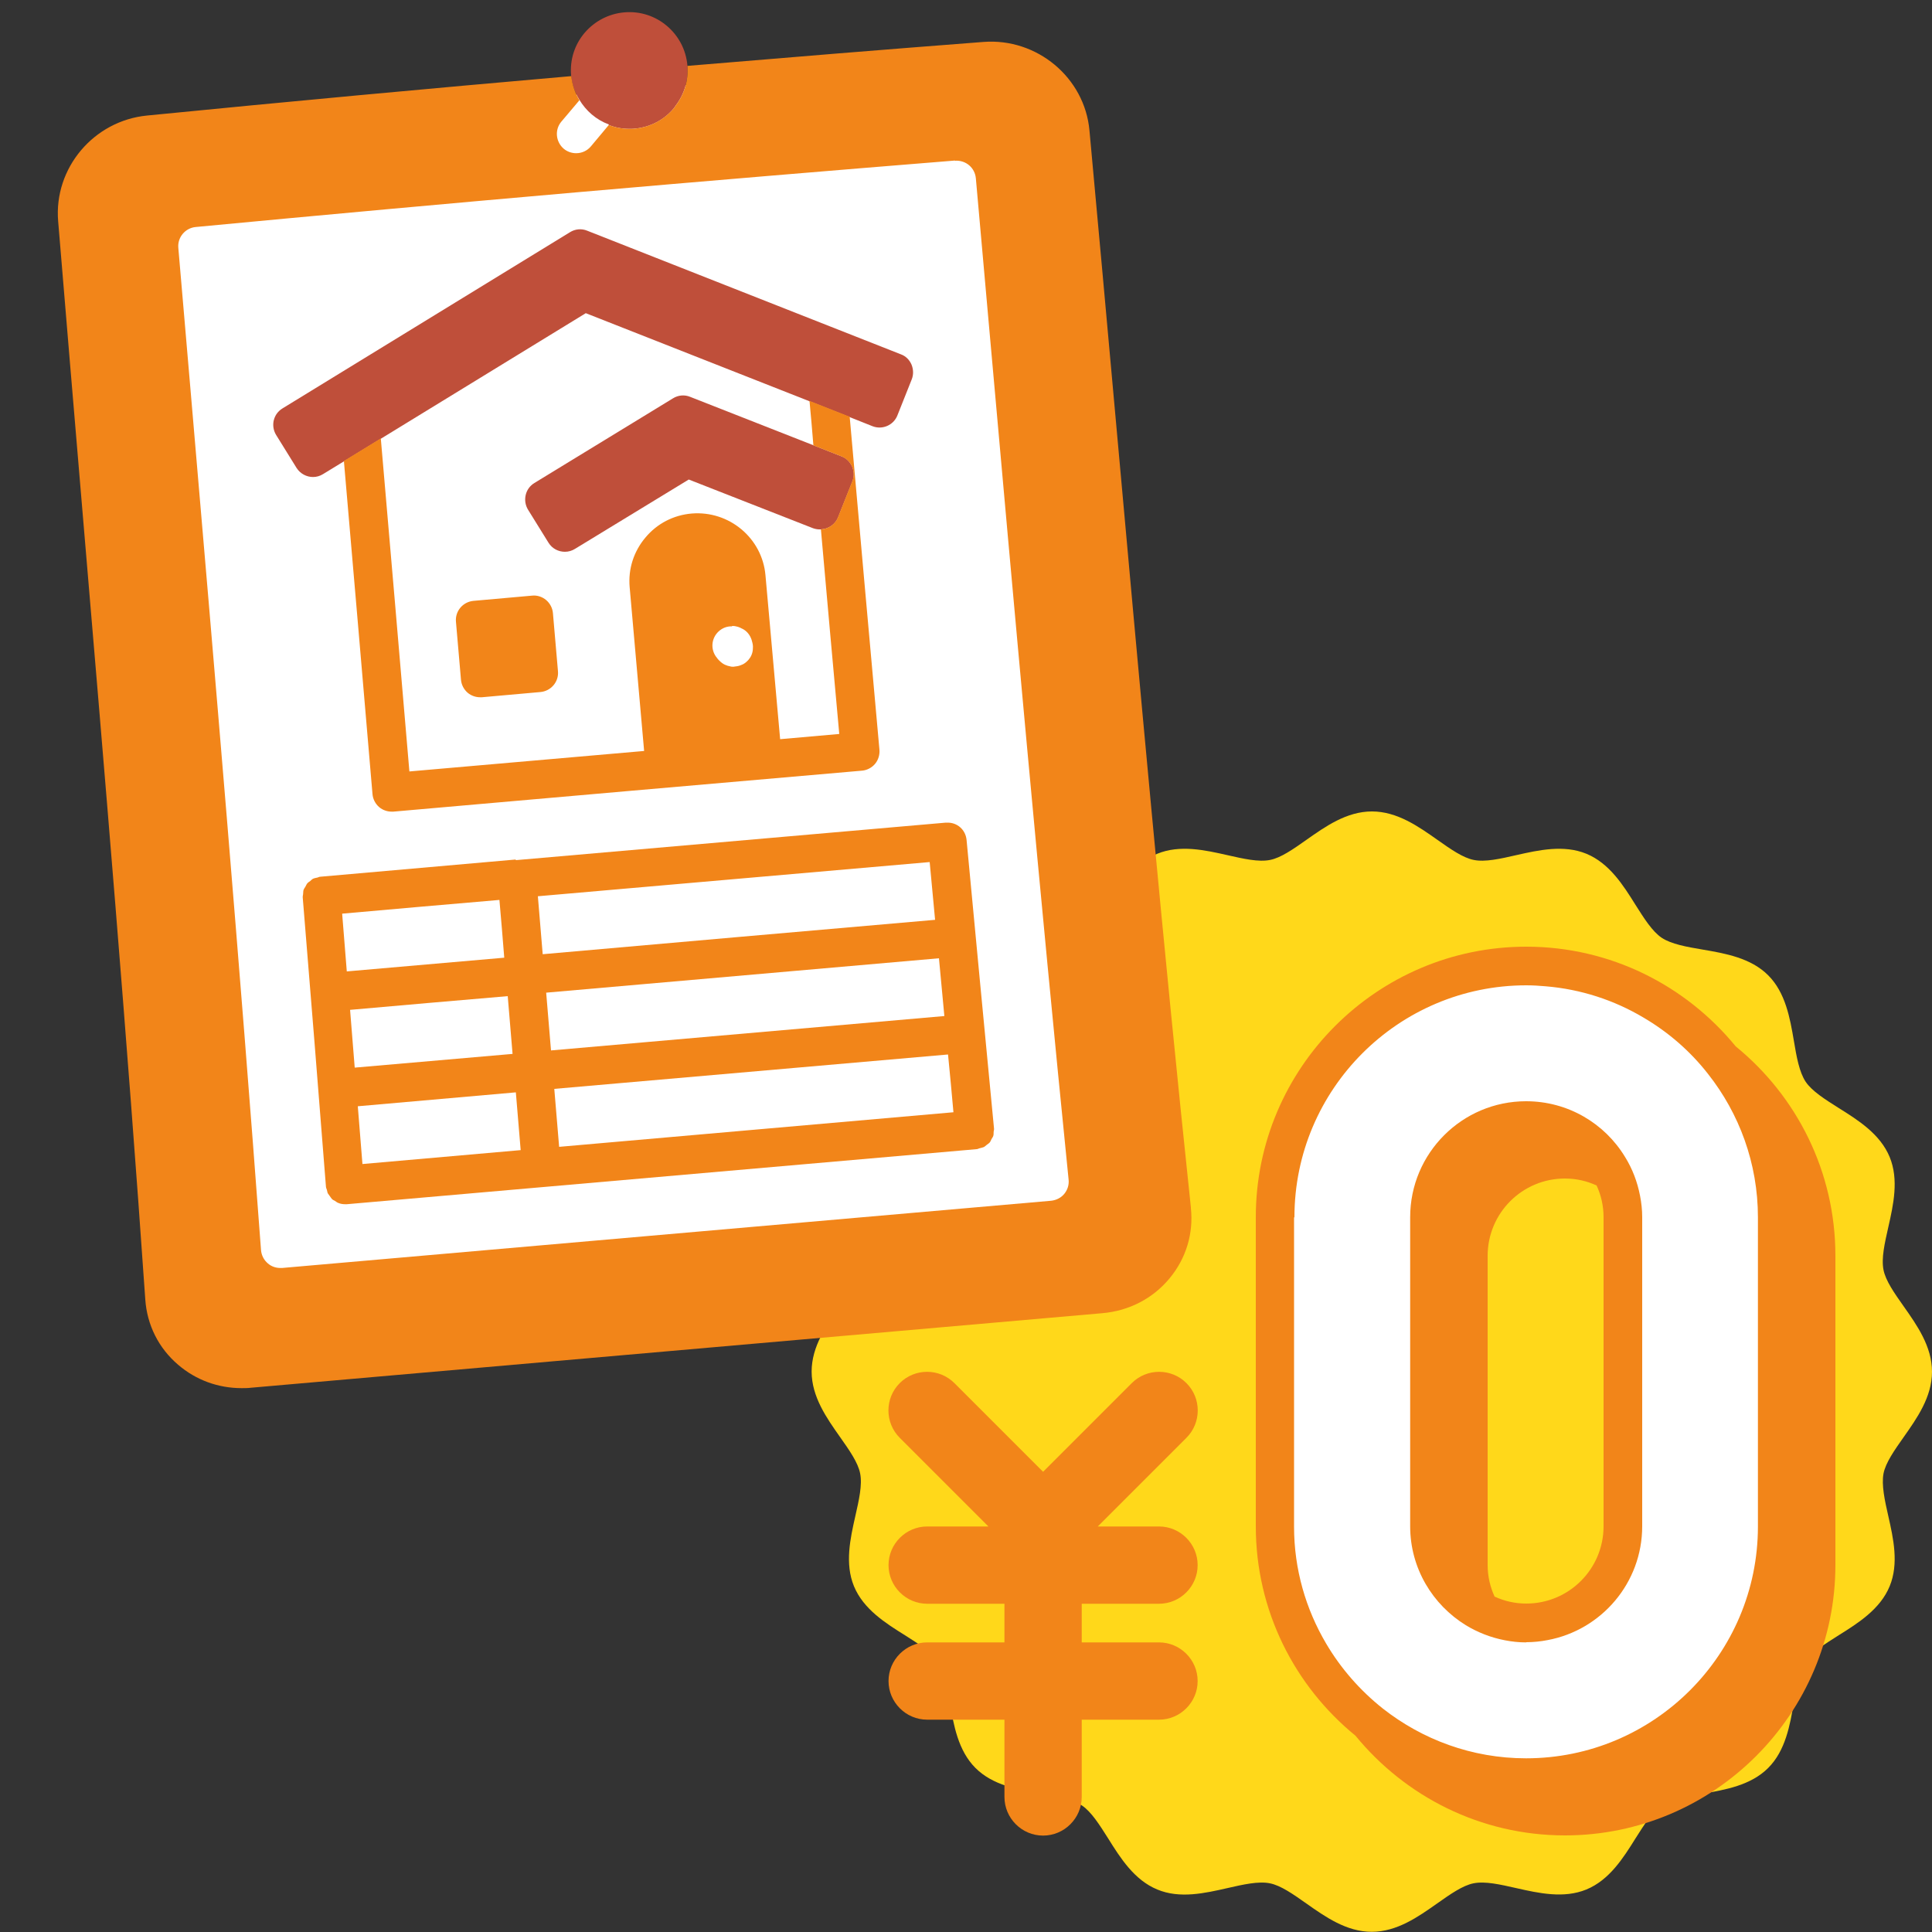 <?xml version="1.0" encoding="UTF-8"?><svg id="_レイヤー_1" xmlns="http://www.w3.org/2000/svg" viewBox="0 0 100 100"><rect x="0" y="0" width="100" height="100" fill="#333333" stroke="none"/><defs><style>.cls-1{fill:none;}.cls-2{fill:#f28519;}.cls-3{fill:#fff;}.cls-4{fill:#ffd81a;}.cls-5{fill:#bf4f3a;}</style></defs><path class="cls-4" d="m98.53,74.39c.69-.98,1.47-2.08,1.47-3.39s-.78-2.41-1.47-3.39c-.48-.68-.93-1.32-1.04-1.88-.12-.6.06-1.38.25-2.22.26-1.15.55-2.45.07-3.62-.49-1.19-1.63-1.91-2.64-2.54-.71-.45-1.38-.87-1.71-1.36-.33-.5-.47-1.28-.61-2.12-.2-1.17-.43-2.49-1.33-3.39-.9-.9-2.22-1.13-3.39-1.33-.83-.14-1.62-.28-2.12-.61-.49-.33-.91-1-1.36-1.71-.63-1.01-1.35-2.15-2.54-2.64-1.17-.48-2.47-.19-3.62.07-.83.19-1.62.37-2.21.25-.56-.11-1.2-.56-1.88-1.04-.98-.69-2.08-1.47-3.39-1.47s-2.41.78-3.39,1.47c-.68.48-1.32.93-1.88,1.04-.6.12-1.38-.06-2.22-.25-1.15-.26-2.45-.55-3.62-.07-1.19.49-1.91,1.63-2.54,2.64-.45.71-.87,1.38-1.36,1.71-.5.33-1.28.47-2.12.61-1.17.2-2.49.43-3.39,1.33-.9.9-1.13,2.22-1.33,3.39-.14.83-.28,1.62-.61,2.12-.33.49-1,.91-1.71,1.36-1.01.63-2.15,1.35-2.64,2.54-.48,1.17-.19,2.47.07,3.62.19.83.36,1.62.25,2.21-.11.56-.56,1.2-1.04,1.88-.69.98-1.47,2.08-1.47,3.39s.78,2.41,1.47,3.39c.48.68.93,1.32,1.04,1.88.12.6-.06,1.38-.25,2.22-.26,1.15-.55,2.45-.07,3.62.49,1.19,1.63,1.91,2.64,2.54.71.45,1.38.87,1.71,1.36.33.5.47,1.28.61,2.12.2,1.17.43,2.49,1.33,3.39.9.9,2.22,1.13,3.39,1.33.83.14,1.62.28,2.12.61.49.33.91,1,1.36,1.71.63,1.01,1.35,2.15,2.54,2.64,1.17.49,2.47.19,3.62-.07.83-.19,1.62-.37,2.21-.25.56.11,1.2.56,1.88,1.04.98.69,2.08,1.47,3.39,1.47s2.41-.78,3.39-1.47c.68-.48,1.32-.93,1.88-1.04.6-.12,1.38.06,2.22.25,1.15.26,2.45.55,3.62.07,1.19-.49,1.91-1.63,2.54-2.64.45-.71.87-1.38,1.36-1.71.5-.33,1.28-.47,2.12-.61,1.17-.2,2.49-.43,3.39-1.33.9-.9,1.13-2.22,1.33-3.39.14-.83.28-1.62.61-2.12.33-.49,1-.91,1.71-1.36,1.01-.63,2.15-1.35,2.64-2.54.48-1.17.19-2.47-.07-3.62-.19-.83-.36-1.62-.25-2.21.11-.56.56-1.2,1.04-1.88Z"/><path class="cls-3" d="m12.51,70.82c-.99,0-1.9-.33-2.64-.97-.8-.68-1.28-1.64-1.35-2.68-.94-13.58-2.11-27.37-3.24-40.71-.43-5.1-.86-10.1-1.27-15.11-.18-2.2,1.48-4.17,3.7-4.39,7.19-.71,14.57-1.39,21.95-2.04.52-.04.91-.48.91-1,0-.04,0-.09,0-.13-.02-.57.14-1.05.47-1.44.35-.41.83-.66,1.37-.71.07,0,.13,0,.19,0,1.02,0,1.89.79,2,1.81,0,.04,0,.09.01.13.08.49.5.83.99.83.03,0,.06,0,.08,0,5.12-.43,10.23-.85,15.32-1.24.11,0,.21-.01.31-.01,2.1,0,3.9,1.62,4.09,3.69.46,4.94.9,9.89,1.35,14.83l.03.31c1.2,13.32,2.44,27.1,3.87,40.63.11,1.04-.2,2.06-.86,2.88-.69.84-1.69,1.36-2.81,1.46l-44.08,3.86c-.13.01-.25.02-.38.02Z"/><path class="cls-3" d="m79,92c-2.94,0-5.71-.97-8.04-2.8-1.28-1.01-2.34-2.23-3.17-3.64-1.17-2-1.79-4.27-1.79-6.56v-16c0-7.17,5.83-13,13-13,.37,0,.72.02,1.08.05,1.95.16,3.79.75,5.48,1.74,1.41.83,2.63,1.9,3.64,3.17,1.83,2.32,2.8,5.1,2.8,8.04v16c0,7.17-5.83,13-13,13Zm0-34c-2.76,0-5,2.24-5,5v16c0,1.75.9,3.34,2.4,4.26.52.32,1.09.54,1.68.65.32.06.62.09.91.09s.61-.03.93-.09c2.36-.45,4.07-2.51,4.07-4.91v-16c0-.29-.03-.59-.09-.92-.11-.59-.33-1.16-.65-1.68-.92-1.51-2.51-2.4-4.26-2.4Z"/><g><path class="cls-5" d="m31.51,6.47c.33.13.69.2,1.07.2.09,0,.17,0,.26-.01.81-.07,1.54-.45,2.05-1.07.03-.04.05-.08.08-.12.45-.59.67-1.31.61-2.06,0,0,0-.01,0-.02-.14-1.65-1.6-2.9-3.27-2.75-.8.07-1.53.45-2.05,1.06s-.77,1.4-.7,2.2c0,0,0,0,0,0,.04.46.19.88.42,1.25.35.59.88,1.05,1.53,1.29Z"/><path class="cls-5" d="m34.83,20.62l-7.17,4.38c-.23.14-.39.36-.45.62-.06.26-.02.53.12.76l1.06,1.71c.19.31.52.47.85.47.18,0,.36-.05.52-.15l5.89-3.59,6.43,2.52c.14.05.28.07.42.06.38-.02.73-.25.88-.62l.74-1.86c.1-.25.09-.52-.01-.77-.11-.24-.3-.44-.55-.53l-1.45-.57-6.39-2.51c-.29-.12-.62-.09-.89.08Z"/><path class="cls-5" d="m14.17,21.75c-.06.26-.02.53.12.76l1.06,1.71c.19.3.52.47.85.47.18,0,.36-.05.52-.15l1.08-.66,1.91-1.17,10.61-6.5,11.58,4.56,2.08.82,1.18.47c.51.2,1.09-.05,1.29-.56l.74-1.86c.1-.25.09-.52-.01-.77-.11-.25-.3-.44-.55-.53l-16.24-6.4h0c-.29-.12-.62-.09-.89.08h0s-14.88,9.12-14.88,9.12c-.23.14-.39.36-.45.62Z"/><path class="cls-2" d="m61.64,62.5c-1.44-13.58-2.68-27.42-3.89-40.8-.45-4.98-.9-9.97-1.36-14.95-.25-2.74-2.72-4.79-5.48-4.58-5.09.39-10.21.81-15.33,1.24.06.75-.16,1.47-.61,2.06-.03.04-.05.08-.08.12-.52.62-1.25,1-2.05,1.07-.09,0-.17.01-.26.01-.37,0-.73-.07-1.07-.2l-.92,1.1c-.2.24-.48.36-.77.36-.23,0-.46-.08-.64-.23-.42-.36-.48-.99-.12-1.41l.28-.33.65-.77c-.22-.37-.37-.79-.42-1.25-7.34.64-14.68,1.32-21.96,2.04-2.76.27-4.83,2.72-4.6,5.47.41,5.01.84,10.02,1.26,15.03,1.13,13.36,2.31,27.18,3.25,40.78.09,1.32.69,2.52,1.7,3.38.92.79,2.07,1.21,3.29,1.21.15,0,.31,0,.47-.02l44.08-3.86c1.39-.12,2.63-.77,3.49-1.82.84-1.02,1.23-2.3,1.09-3.62Zm-12.21-54.18c.56-.04,1.03.36,1.08.91l.66,7.41c1.3,14.57,2.65,29.63,4.14,44.41.03.27-.05.53-.22.74-.17.21-.42.33-.68.36l-39.81,3.48s-.06,0-.09,0c-.24,0-.47-.08-.65-.24-.2-.17-.33-.42-.35-.69-1.1-14.8-2.39-29.86-3.64-44.42l-.64-7.45c-.05-.55.36-1.03.9-1.08,13.06-1.24,26.28-2.39,39.3-3.44Z"/><path class="cls-2" d="m26.68,44.49s0,0,0,0c-3.37.3-6.74.59-10.11.89,0,0,0,0,0,0,0,0,0,0,0,0,0,0,0,0,0,0-.05,0-.09.03-.13.04-.09.02-.17.03-.25.07-.05.03-.09.07-.13.11-.06.04-.12.08-.16.13-.04.05-.06.11-.09.16-.03.06-.08.11-.1.18-.02.06-.01.12-.02.18,0,.07-.03.14-.02.21.41,4.99.81,9.97,1.2,14.95,0,0,0,0,0,0,0,0,0,0,0,0,0,.06.03.12.05.18.02.06.02.13.05.18.03.05.07.09.1.14.04.05.07.11.12.16.04.04.1.06.15.09.05.03.1.08.16.1.11.05.24.07.37.07.03,0,.05,0,.08,0,0,0,0,0,0,0,0,0,0,0,0,0l32.6-2.85s0,0,0,0c0,0,0,0,0,0,.06,0,.11-.04.17-.05.07-.02.14-.03.21-.06.05-.03.09-.07.14-.11.05-.04.12-.08.16-.13.04-.05.06-.11.09-.17.03-.06.07-.1.09-.16.02-.06.02-.13.02-.2,0-.06.03-.12.02-.19,0,0,0,0,0,0,0,0,0,0,0,0-.48-4.98-.95-9.95-1.42-14.93-.05-.53-.48-.92-1.02-.9-.02,0-.04,0-.06,0,0,0,0,0,0,0,0,0,0,0,0,0,0,0,0,0,0,0-7.42.65-14.83,1.29-22.24,1.94,0,0,0,0,0,0Zm-.15,10.06l-8.17.71c-.08-1-.16-1.99-.24-2.99,2.72-.24,5.44-.48,8.16-.71.08,1,.17,1.99.25,2.99Zm-8.81-7.26c2.71-.24,5.42-.48,8.13-.71.09,1,.17,2,.25,2.99-2.72.24-5.43.47-8.15.71-.08-1-.16-2-.24-2.99Zm1.04,12.96c-.08-1-.16-1.99-.24-2.99l8.18-.72c.08,1,.17,1.99.25,2.99l-8.19.72Zm30.12-7.66l-20.36,1.78c-.08-1-.17-1.99-.25-2.99,6.77-.59,13.55-1.19,20.33-1.78.09,1,.19,1.99.28,2.99Zm-19.94,6.76c-.08-1-.17-1.99-.25-2.99l20.38-1.78c.1,1,.19,1.99.28,2.99l-20.41,1.79Zm19.18-14.73c.09,1,.19,1.99.28,2.99-6.77.59-13.54,1.18-20.31,1.78-.08-1-.17-2-.25-3,6.76-.59,13.51-1.18,20.28-1.77Z"/><path class="cls-2" d="m42.1,23.05l1.45.57c.25.1.45.29.55.53.11.25.11.52.01.77l-.74,1.86c-.15.37-.5.6-.88.62.31,3.53.63,7.07.95,10.59-1.02.09-2.04.18-3.06.27l-.76-8.49c-.17-1.92-1.88-3.35-3.82-3.19-.94.08-1.79.52-2.39,1.24-.61.72-.9,1.63-.82,2.56l.75,8.49c-4.05.35-8.1.71-12.15,1.06-.49-5.74-.98-11.49-1.48-17.24l-1.91,1.17c.5,5.75.99,11.5,1.48,17.24.02.26.15.51.35.68.18.15.41.23.64.23.03,0,.06,0,.09,0,8.09-.71,16.16-1.42,24.25-2.12.26-.02.51-.15.68-.35s.25-.47.23-.73c-.52-5.74-1.03-11.49-1.54-17.24l-2.08-.82c.07.76.14,1.52.2,2.29Zm-4.21,9.35c.06,0,.13,0,.2.02.07.01.13.03.2.06h0s.05.02.08.04c.22.09.4.27.5.51.02.05.04.1.05.15.04.13.06.25.05.36,0,.56-.46.82-.53.85-.02,0-.06.03-.12.05-.02,0-.04.01-.06.02-.07.02-.15.03-.23.04-.02,0-.04.01-.06.01-.06,0-.12,0-.18-.02-.17-.03-.36-.1-.53-.27-.08-.07-.15-.16-.22-.26-.29-.44-.19-1.02.23-1.34.17-.13.37-.2.58-.2.01,0,.03,0,.04,0Z"/><path class="cls-2" d="m24.21,35.86c.18.15.41.23.64.23.03,0,.06,0,.09,0l3.03-.27c.55-.05.96-.53.91-1.08l-.26-3c-.02-.26-.15-.51-.35-.68-.2-.17-.47-.26-.73-.23l-3.03.27c-.55.05-.96.53-.91,1.08l.26,3c.02.26.15.51.35.68Z"/></g><g><path class="cls-1" d="m83,79v-16c0-.59-.13-1.14-.36-1.64-.5-.23-1.05-.36-1.64-.36-2.21,0-4,1.79-4,4v16c0,.59.13,1.14.36,1.64.5.23,1.05.36,1.64.36,2.21,0,4-1.79,4-4Z"/><path class="cls-2" d="m61.41,71.59c-.78-.78-2.05-.78-2.83,0l-4.59,4.59-4.59-4.59c-.78-.78-2.05-.78-2.83,0s-.78,2.05,0,2.83l4.59,4.59h-3.17c-1.1,0-2,.9-2,2s.9,2,2,2h4v2h-4c-1.1,0-2,.9-2,2s.9,2,2,2h4v4c0,1.1.9,2,2,2s2-.9,2-2v-4h4c1.1,0,2-.9,2-2s-.9-2-2-2h-4v-2h4c1.1,0,2-.9,2-2s-.9-2-2-2h-3.17l4.59-4.59c.78-.78.78-2.05,0-2.83Z"/><path class="cls-2" d="m89.84,54.16c-2.57-3.14-6.47-5.16-10.84-5.16-7.72,0-14,6.28-14,14v16c0,4.37,2.01,8.27,5.16,10.84,2.57,3.14,6.47,5.16,10.84,5.16,7.72,0,14-6.28,14-14v-16c0-4.37-2.01-8.27-5.16-10.84Zm-22.84,8.84c0-6.62,5.38-12,12-12,.34,0,.67.02,1,.05,1.83.15,3.55.72,5.05,1.61,1.3.76,2.44,1.75,3.36,2.93,1.61,2.04,2.58,4.62,2.58,7.42v16c0,6.62-5.38,12-12,12-2.8,0-5.37-.97-7.42-2.58-1.17-.93-2.17-2.07-2.93-3.36-1.05-1.78-1.66-3.84-1.66-6.05v-16Z"/><path class="cls-2" d="m79,85c.38,0,.75-.04,1.11-.11,2.78-.52,4.89-2.96,4.89-5.89v-16c0-.37-.04-.74-.11-1.1-.14-.73-.4-1.41-.78-2.02-1.05-1.73-2.95-2.88-5.12-2.88-3.31,0-6,2.69-6,6v16c0,2.17,1.16,4.06,2.88,5.12.61.37,1.29.64,2.02.78.36.07.72.11,1.1.11Zm-2-4v-16c0-2.21,1.79-4,4-4,.59,0,1.14.13,1.64.36.23.5.36,1.05.36,1.64v16c0,2.21-1.79,4-4,4-.59,0-1.14-.13-1.64-.36-.23-.5-.36-1.05-.36-1.64Z"/></g></svg>